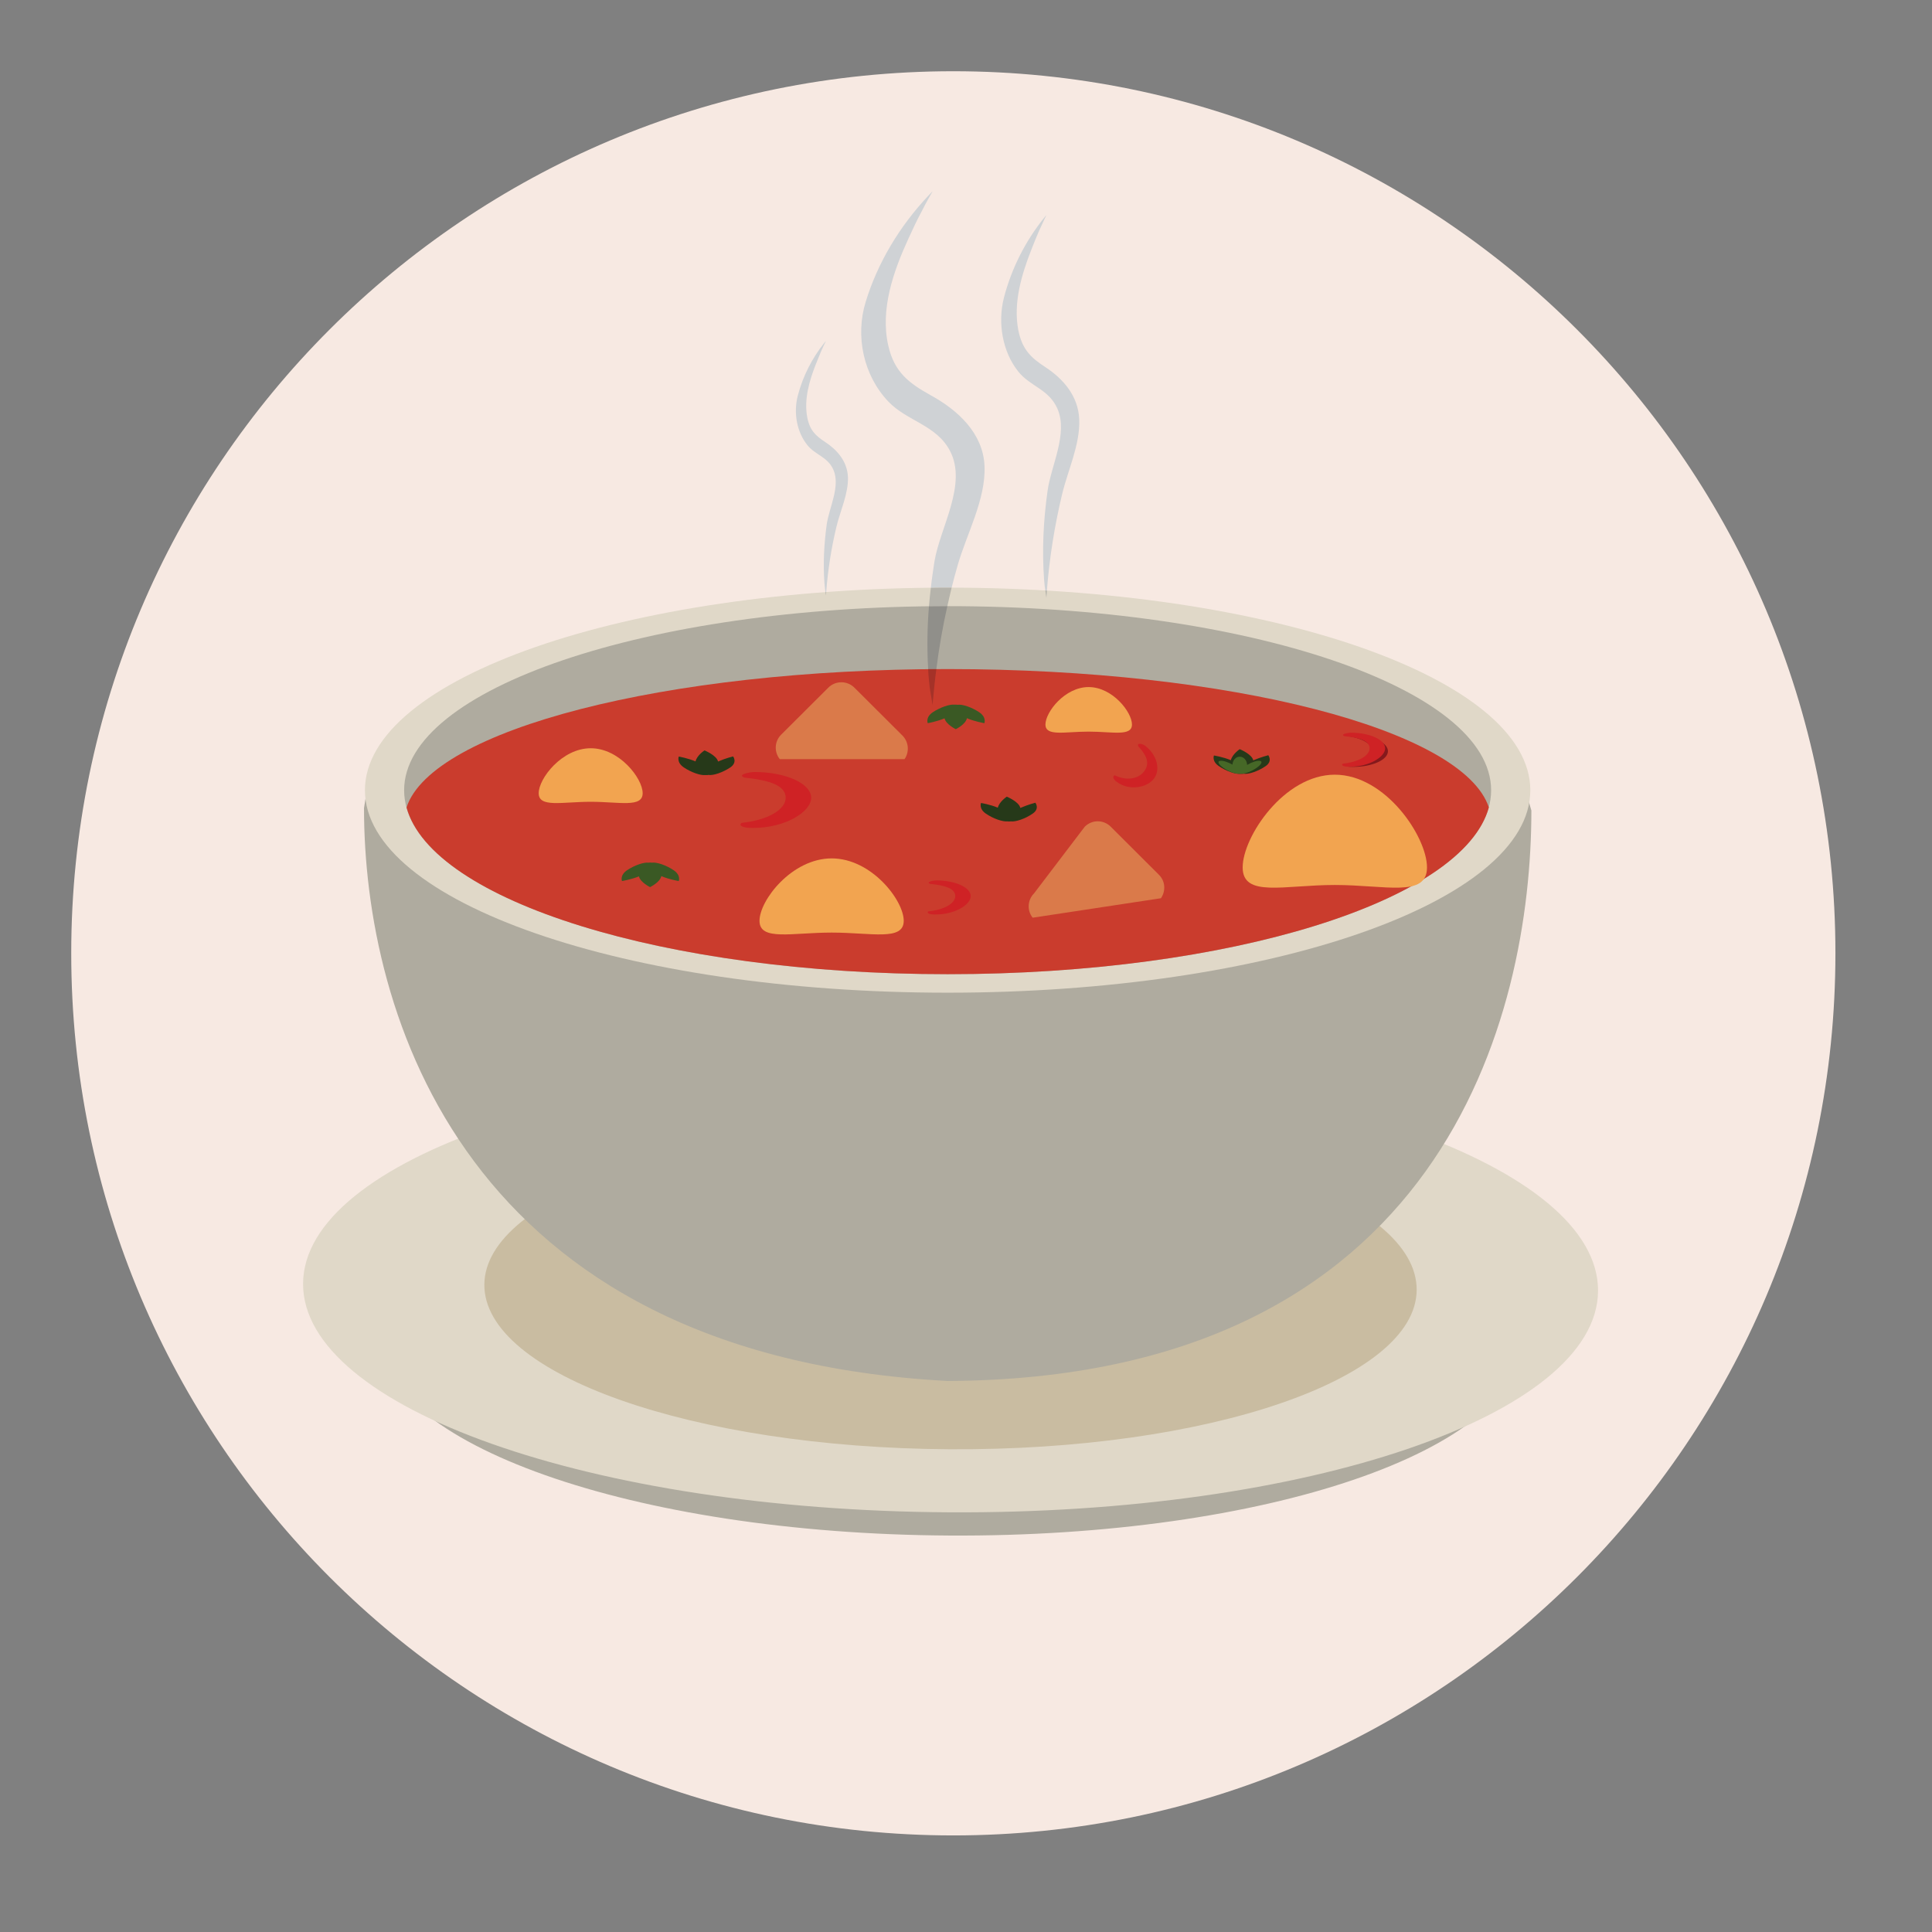 <svg xmlns="http://www.w3.org/2000/svg" xmlns:xlink="http://www.w3.org/1999/xlink" width="75" viewBox="0 0 56.25 56.25" height="75" preserveAspectRatio="xMidYMid meet"><rect x="0" y="0" width="56.25" height="56.25" fill="#808080" stroke="none"/><defs><clipPath id="54d83b0bd0"><path d="M 2.074 2.074 L 53.438 2.074 L 53.438 53.438 L 2.074 53.438 Z M 2.074 2.074 " clip-rule="nonzero"></path></clipPath><clipPath id="f32c153b43"><path d="M 27.754 2.074 C 13.57 2.074 2.074 13.57 2.074 27.754 C 2.074 41.938 13.57 53.438 27.754 53.438 C 41.938 53.438 53.438 41.938 53.438 27.754 C 53.438 13.57 41.938 2.074 27.754 2.074 Z M 27.754 2.074 " clip-rule="nonzero"></path></clipPath><clipPath id="18f1fa47df"><path d="M 11 33 L 45 33 L 45 44.777 L 11 44.777 Z M 11 33 " clip-rule="nonzero"></path></clipPath><clipPath id="31491bbf56"><path d="M 8.801 30 L 46.547 30 L 46.547 44.777 L 8.801 44.777 Z M 8.801 30 " clip-rule="nonzero"></path></clipPath><clipPath id="a768b46645"><path d="M 25 5.551 L 29 5.551 L 29 18 L 25 18 Z M 25 5.551 " clip-rule="nonzero"></path></clipPath></defs><g clip-path="url(#54d83b0bd0)"><g clip-path="url(#f32c153b43)"><path fill="#f7e9e2" d="M 2.074 2.074 L 53.438 2.074 L 53.438 53.438 L 2.074 53.438 Z M 2.074 2.074 " fill-opacity="1" fill-rule="nonzero"></path></g></g><g clip-path="url(#18f1fa47df)"><path fill="#afab9f" d="M 44.324 39.012 C 44.305 42.211 36.832 44.762 27.633 44.707 C 18.434 44.656 10.992 42.023 11.008 38.824 C 11.027 35.629 18.5 33.078 27.699 33.129 C 36.898 33.184 44.34 35.816 44.324 39.012 " fill-opacity="1" fill-rule="nonzero"></path></g><g clip-path="url(#31491bbf56)"><path fill="#e0d8c8" d="M 46.527 37.586 C 46.504 41.203 38.047 44.09 27.637 44.031 C 17.227 43.973 8.805 40.992 8.824 37.371 C 8.844 33.754 17.301 30.867 27.711 30.926 C 38.125 30.984 46.547 33.965 46.527 37.586 " fill-opacity="1" fill-rule="nonzero"></path></g><path fill="#c9bca1" d="M 41.246 37.555 C 41.234 40.16 35.145 42.238 27.648 42.195 C 20.152 42.152 14.086 40.008 14.102 37.402 C 14.117 34.797 20.207 32.719 27.699 32.762 C 35.195 32.805 41.262 34.949 41.246 37.555 " fill-opacity="1" fill-rule="nonzero"></path><path fill="#afab9f" d="M 44.586 23.598 C 44.586 29.539 42.039 40.137 27.59 40.207 C 13.484 39.453 10.598 29.473 10.598 23.527 C 11.285 18.449 18.363 18.68 27.59 18.68 C 36.82 18.68 43.207 18.52 44.586 23.598 " fill-opacity="1" fill-rule="nonzero"></path><path fill="#e0d8c8" d="M 44.555 23.008 C 44.555 26.262 36.961 28.902 27.59 28.902 C 18.223 28.902 10.625 26.262 10.625 23.008 C 10.625 19.75 18.223 17.109 27.59 17.109 C 36.961 17.109 44.555 19.75 44.555 23.008 " fill-opacity="1" fill-rule="nonzero"></path><path fill="#afab9f" d="M 43.414 23.008 C 43.414 25.965 36.332 28.363 27.59 28.363 C 18.852 28.363 11.766 25.965 11.766 23.008 C 11.766 20.047 18.852 17.648 27.59 17.648 C 36.332 17.648 43.414 20.047 43.414 23.008 " fill-opacity="1" fill-rule="nonzero"></path><path fill="#ca3c2d" d="M 43.348 23.508 C 42.602 21.246 35.832 19.48 27.59 19.48 C 19.348 19.48 12.578 21.246 11.836 23.508 C 12.578 26.23 19.348 28.363 27.59 28.363 C 35.832 28.363 42.602 26.23 43.348 23.508 " fill-opacity="1" fill-rule="nonzero"></path><path fill="#f2a450" d="M 41.547 25.254 C 41.547 26.141 40.344 25.766 38.863 25.766 C 37.383 25.766 36.18 26.141 36.18 25.254 C 36.18 24.367 37.383 22.555 38.863 22.555 C 40.344 22.555 41.547 24.367 41.547 25.254 " fill-opacity="1" fill-rule="nonzero"></path><path fill="#f2a450" d="M 18.711 23.094 C 18.711 23.523 18.035 23.344 17.199 23.344 C 16.363 23.344 15.684 23.523 15.684 23.094 C 15.684 22.664 16.363 21.785 17.199 21.785 C 18.035 21.785 18.711 22.664 18.711 23.094 " fill-opacity="1" fill-rule="nonzero"></path><path fill="#f2a450" d="M 26.312 26.809 C 26.312 27.406 25.371 27.152 24.215 27.152 C 23.055 27.152 22.113 27.406 22.113 26.809 C 22.113 26.211 23.055 24.992 24.215 24.992 C 25.371 24.992 26.312 26.211 26.312 26.809 " fill-opacity="1" fill-rule="nonzero"></path><path fill="#f2a450" d="M 32.957 21.094 C 32.957 21.449 32.391 21.301 31.695 21.301 C 31 21.301 30.438 21.449 30.438 21.094 C 30.438 20.734 31 20.004 31.695 20.004 C 32.391 20.004 32.957 20.734 32.957 21.094 " fill-opacity="1" fill-rule="nonzero"></path><path fill="#da7a4a" d="M 26.336 22.102 C 26.48 21.895 26.461 21.605 26.277 21.418 L 24.875 20.02 C 24.664 19.812 24.328 19.812 24.117 20.02 L 22.742 21.391 C 22.547 21.586 22.535 21.891 22.703 22.102 L 26.336 22.102 " fill-opacity="1" fill-rule="nonzero"></path><path fill="#da7a4a" d="M 33.801 26.152 C 33.945 25.941 33.93 25.652 33.742 25.469 L 32.34 24.07 C 32.129 23.859 31.793 23.859 31.582 24.07 L 30.105 26.012 C 29.914 26.203 29.898 26.512 30.066 26.719 L 33.801 26.152 " fill-opacity="1" fill-rule="nonzero"></path><path fill="#263919" d="M 36.926 21.988 C 36.926 21.988 36.711 22.043 36.488 22.137 C 36.453 21.957 36.094 21.812 36.094 21.812 C 36.094 21.812 35.879 21.957 35.836 22.133 C 35.613 22.039 35.344 21.996 35.344 21.996 C 35.344 21.996 35.273 22.164 35.492 22.309 C 35.703 22.453 35.977 22.547 36.121 22.531 C 36.133 22.531 36.148 22.531 36.16 22.531 C 36.176 22.531 36.195 22.531 36.211 22.527 C 36.352 22.551 36.633 22.453 36.844 22.309 C 37.062 22.164 36.926 21.988 36.926 21.988 " fill-opacity="1" fill-rule="nonzero"></path><path fill="#466827" d="M 36.684 22.152 C 36.609 22.137 36.449 22.188 36.309 22.27 C 36.305 22.137 36.211 22.031 36.094 22.031 C 35.98 22.031 35.891 22.133 35.883 22.262 C 35.746 22.184 35.594 22.137 35.52 22.152 C 35.43 22.168 35.484 22.266 35.633 22.367 C 35.781 22.465 35.965 22.535 36.059 22.523 C 36.07 22.527 36.082 22.527 36.094 22.527 C 36.109 22.527 36.125 22.523 36.137 22.523 C 36.227 22.539 36.418 22.469 36.57 22.367 C 36.723 22.266 36.773 22.168 36.684 22.152 " fill-opacity="1" fill-rule="nonzero"></path><path fill="#263919" d="M 30.145 23.371 C 30.145 23.371 29.93 23.426 29.707 23.523 C 29.668 23.34 29.312 23.195 29.312 23.195 C 29.312 23.195 29.094 23.34 29.051 23.516 C 28.832 23.422 28.562 23.379 28.562 23.379 C 28.562 23.379 28.492 23.547 28.707 23.691 C 28.918 23.836 29.195 23.93 29.336 23.914 C 29.352 23.914 29.363 23.918 29.379 23.918 C 29.395 23.918 29.41 23.914 29.426 23.914 C 29.566 23.934 29.848 23.84 30.062 23.691 C 30.281 23.547 30.145 23.371 30.145 23.371 " fill-opacity="1" fill-rule="nonzero"></path><path fill="#263919" d="M 21.344 22.023 C 21.344 22.023 21.129 22.074 20.906 22.172 C 20.867 21.992 20.512 21.848 20.512 21.848 C 20.512 21.848 20.293 21.988 20.25 22.168 C 20.031 22.074 19.762 22.027 19.762 22.027 C 19.762 22.027 19.691 22.195 19.91 22.344 C 20.117 22.484 20.395 22.582 20.535 22.566 C 20.547 22.566 20.562 22.566 20.578 22.566 C 20.594 22.566 20.609 22.566 20.625 22.562 C 20.766 22.586 21.047 22.488 21.262 22.344 C 21.48 22.195 21.344 22.023 21.344 22.023 " fill-opacity="1" fill-rule="nonzero"></path><path fill="#3a5924" d="M 19.762 25.652 C 19.762 25.652 19.477 25.605 19.254 25.508 C 19.219 25.688 18.926 25.828 18.926 25.828 C 18.926 25.828 18.645 25.691 18.602 25.516 C 18.383 25.605 18.109 25.652 18.109 25.652 C 18.109 25.652 18.039 25.484 18.258 25.336 C 18.469 25.195 18.742 25.098 18.887 25.117 C 18.898 25.113 18.914 25.113 18.926 25.113 C 18.945 25.113 18.961 25.113 18.977 25.117 C 19.117 25.094 19.398 25.191 19.613 25.336 C 19.832 25.484 19.762 25.652 19.762 25.652 " fill-opacity="1" fill-rule="nonzero"></path><path fill="#3a5924" d="M 28.66 21.055 C 28.66 21.055 28.375 21.008 28.152 20.91 C 28.117 21.09 27.828 21.23 27.828 21.23 C 27.828 21.23 27.543 21.094 27.5 20.914 C 27.281 21.008 27.012 21.055 27.012 21.055 C 27.012 21.055 26.938 20.887 27.156 20.738 C 27.367 20.598 27.645 20.5 27.785 20.516 C 27.801 20.516 27.812 20.516 27.828 20.516 C 27.844 20.516 27.859 20.516 27.875 20.52 C 28.016 20.496 28.297 20.594 28.512 20.738 C 28.73 20.887 28.66 21.055 28.66 21.055 " fill-opacity="1" fill-rule="nonzero"></path><path fill="#cf2225" d="M 21.965 22.477 C 21.84 22.477 21.438 22.551 21.676 22.641 C 22.41 22.715 22.875 22.871 22.875 23.227 C 22.875 23.582 22.328 23.883 21.594 23.957 C 21.504 24.016 21.574 24.113 21.938 24.105 C 22.852 24.105 23.617 23.641 23.617 23.227 C 23.617 22.812 22.879 22.477 21.965 22.477 " fill-opacity="1" fill-rule="nonzero"></path><path fill="#cf2225" d="M 33.328 21.703 C 33.281 21.668 33.09 21.605 33.141 21.73 C 33.383 21.988 33.488 22.223 33.312 22.457 C 33.137 22.691 32.781 22.734 32.461 22.574 C 32.398 22.586 32.379 22.672 32.523 22.77 C 32.871 23.027 33.395 22.941 33.598 22.668 C 33.801 22.395 33.68 21.965 33.328 21.703 " fill-opacity="1" fill-rule="nonzero"></path><path fill="#85191c" d="M 39.402 21.414 C 39.328 21.414 39.25 21.418 39.18 21.426 C 39.625 21.473 39.957 21.652 39.957 21.871 C 39.957 22.086 39.625 22.27 39.18 22.316 C 39.25 22.324 39.328 22.328 39.402 22.328 C 39.957 22.328 40.41 22.121 40.41 21.871 C 40.41 21.617 39.957 21.414 39.402 21.414 " fill-opacity="1" fill-rule="nonzero"></path><path fill="#cf2225" d="M 39.324 21.332 C 39.246 21.332 39 21.379 39.148 21.434 C 39.594 21.48 39.875 21.57 39.875 21.789 C 39.875 22.004 39.543 22.188 39.098 22.234 C 39.043 22.27 39.082 22.328 39.305 22.324 C 39.859 22.324 40.328 22.039 40.328 21.789 C 40.328 21.535 39.879 21.332 39.324 21.332 " fill-opacity="1" fill-rule="nonzero"></path><path fill="#cf2225" d="M 27.258 25.633 C 27.18 25.633 26.938 25.68 27.082 25.734 C 27.531 25.781 27.812 25.871 27.812 26.09 C 27.812 26.309 27.48 26.488 27.031 26.535 C 26.977 26.57 27.02 26.629 27.242 26.625 C 27.797 26.625 28.262 26.344 28.262 26.09 C 28.262 25.836 27.812 25.633 27.258 25.633 " fill-opacity="1" fill-rule="nonzero"></path><g clip-path="url(#a768b46645)"><path fill="#cfd2d5" d="M 27.102 17.113 C 27.129 16.855 27.168 16.602 27.207 16.344 C 27.371 15.359 28.168 14.102 27.66 13.129 C 27.262 12.371 26.414 12.266 25.867 11.695 C 25.137 10.93 24.898 9.789 25.203 8.793 C 25.555 7.641 26.195 6.586 27.02 5.707 C 27.102 5.617 27.152 5.57 27.152 5.57 C 27.152 5.57 27.117 5.629 27.059 5.734 C 26.996 5.84 26.914 6 26.809 6.203 C 26.703 6.402 26.582 6.652 26.453 6.938 C 26.012 7.898 25.621 9.004 25.863 10.066 C 26.039 10.836 26.457 11.152 27.105 11.512 C 27.887 11.941 28.625 12.617 28.664 13.566 C 28.707 14.539 28.141 15.547 27.879 16.469 C 27.816 16.684 27.762 16.895 27.707 17.109 C 27.668 17.109 27.629 17.109 27.59 17.109 C 27.426 17.109 27.262 17.109 27.102 17.113 " fill-opacity="1" fill-rule="nonzero"></path></g><path fill="#b5b3ab" d="M 27.047 17.652 C 27.062 17.473 27.078 17.293 27.102 17.113 C 27.262 17.109 27.426 17.109 27.59 17.109 C 27.629 17.109 27.668 17.109 27.707 17.109 C 27.664 17.289 27.621 17.469 27.582 17.648 C 27.402 17.648 27.223 17.652 27.047 17.652 " fill-opacity="1" fill-rule="nonzero"></path><path fill="#908f8a" d="M 27.023 19.48 C 26.988 18.867 26.996 18.258 27.047 17.652 C 27.223 17.652 27.402 17.648 27.582 17.648 C 27.445 18.254 27.34 18.863 27.262 19.48 C 27.18 19.48 27.102 19.48 27.023 19.48 " fill-opacity="1" fill-rule="nonzero"></path><path fill="#a53228" d="M 27.152 20.527 C 27.152 20.527 27.141 20.461 27.121 20.34 C 27.102 20.219 27.066 20.039 27.047 19.812 C 27.035 19.699 27.027 19.59 27.023 19.48 C 27.102 19.48 27.18 19.48 27.262 19.48 C 27.223 19.766 27.195 20.051 27.168 20.34 C 27.156 20.461 27.152 20.527 27.152 20.527 " fill-opacity="1" fill-rule="nonzero"></path><path fill="#cfd2d5" d="M 30.48 17.195 C 30.465 17.195 30.449 17.191 30.434 17.191 C 30.422 17.109 30.406 17 30.398 16.871 C 30.336 15.996 30.379 15.152 30.5 14.289 C 30.602 13.555 31.105 12.617 30.785 11.895 C 30.535 11.332 29.996 11.25 29.652 10.824 C 29.191 10.254 29.039 9.406 29.23 8.664 C 29.453 7.805 29.859 7.02 30.379 6.367 C 30.434 6.297 30.465 6.266 30.465 6.266 C 30.465 6.266 30.445 6.309 30.406 6.387 C 30.367 6.469 30.312 6.586 30.246 6.734 C 30.18 6.887 30.105 7.07 30.023 7.281 C 29.742 8 29.496 8.82 29.648 9.613 C 29.762 10.184 30.027 10.422 30.434 10.688 C 30.93 11.012 31.398 11.512 31.422 12.219 C 31.449 12.945 31.09 13.695 30.926 14.379 C 30.703 15.309 30.555 16.238 30.48 17.195 " fill-opacity="1" fill-rule="nonzero"></path><path fill="#b5b3ab" d="M 30.465 17.402 C 30.465 17.402 30.457 17.355 30.445 17.266 C 30.441 17.242 30.438 17.219 30.434 17.191 C 30.449 17.191 30.465 17.195 30.48 17.195 C 30.48 17.219 30.477 17.242 30.477 17.262 C 30.469 17.355 30.465 17.402 30.465 17.402 " fill-opacity="1" fill-rule="nonzero"></path><path fill="#cfd2d5" d="M 24.031 17.238 C 24.027 17.18 24.012 17.094 24.004 16.984 C 23.961 16.402 23.992 15.844 24.07 15.266 C 24.141 14.777 24.477 14.152 24.262 13.672 C 24.094 13.297 23.734 13.246 23.508 12.961 C 23.199 12.582 23.098 12.016 23.227 11.523 C 23.375 10.949 23.645 10.43 23.992 9.992 C 24.027 9.949 24.047 9.926 24.047 9.926 C 24.047 9.926 24.035 9.953 24.008 10.008 C 23.98 10.059 23.949 10.137 23.902 10.238 C 23.859 10.34 23.809 10.461 23.754 10.602 C 23.566 11.078 23.402 11.625 23.504 12.156 C 23.578 12.535 23.754 12.691 24.027 12.871 C 24.355 13.086 24.668 13.418 24.688 13.891 C 24.703 14.371 24.465 14.871 24.355 15.328 C 24.203 15.957 24.105 16.59 24.055 17.238 C 24.047 17.238 24.039 17.238 24.031 17.238 " fill-opacity="1" fill-rule="nonzero"></path><path fill="#b5b3ab" d="M 24.047 17.34 C 24.047 17.34 24.043 17.309 24.035 17.246 C 24.035 17.246 24.035 17.242 24.031 17.238 C 24.039 17.238 24.047 17.238 24.055 17.238 C 24.055 17.242 24.055 17.242 24.055 17.246 C 24.051 17.309 24.047 17.34 24.047 17.34 " fill-opacity="1" fill-rule="nonzero"></path></svg>